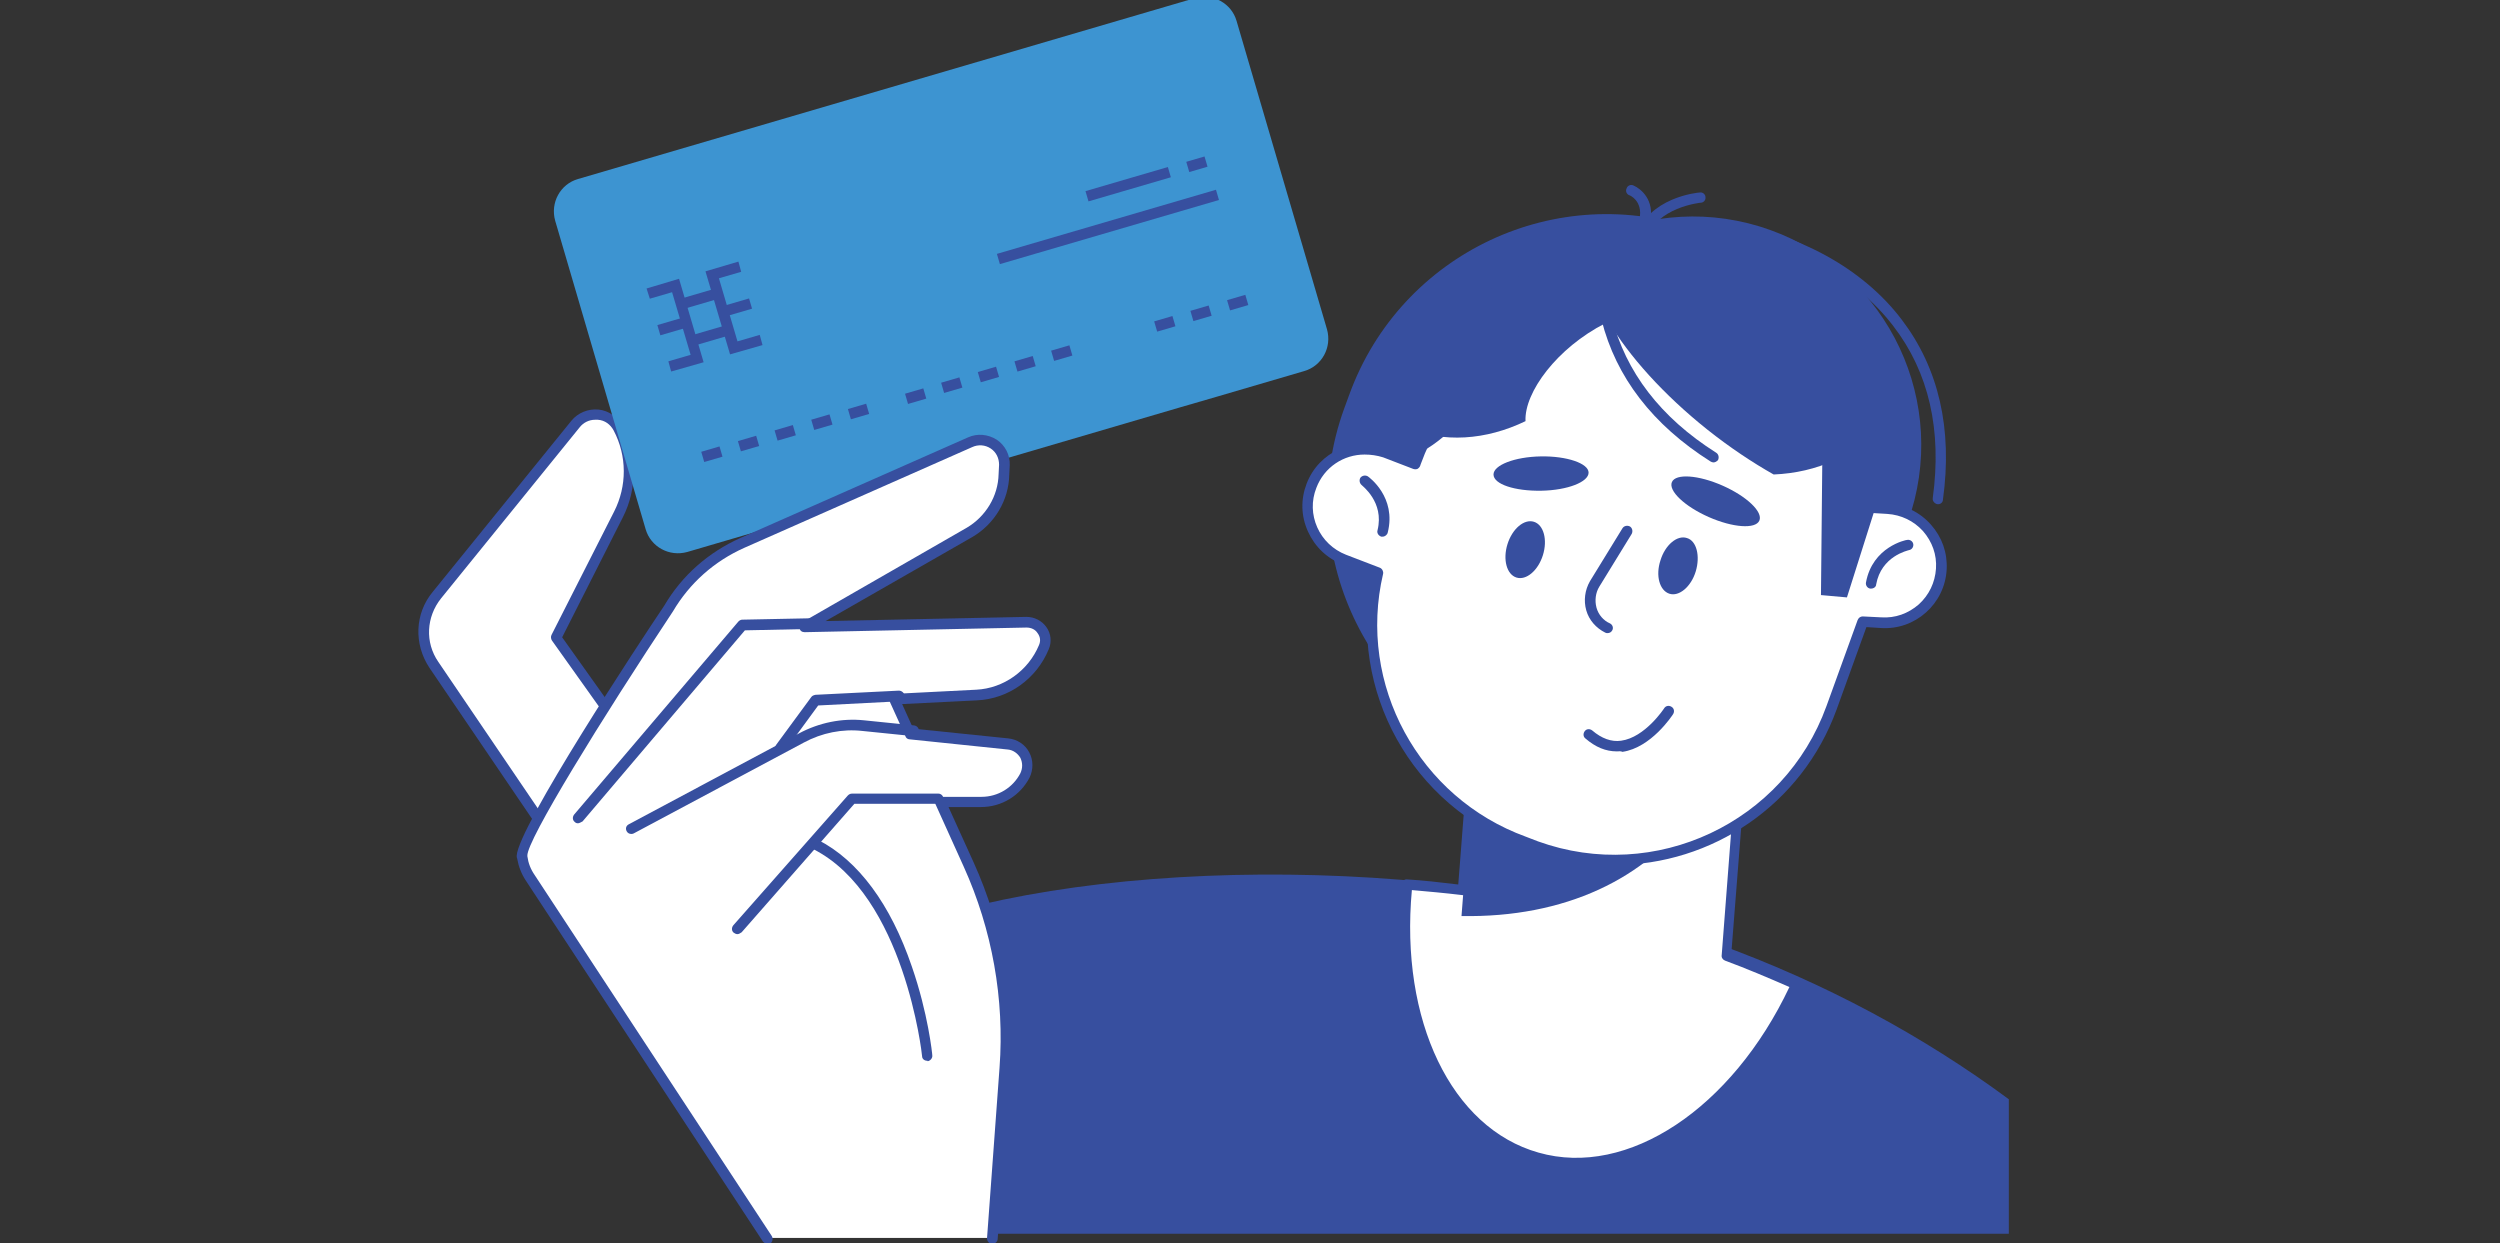 <?xml version="1.0" encoding="utf-8"?>
<!-- Generator: Adobe Illustrator 25.4.1, SVG Export Plug-In . SVG Version: 6.00 Build 0)  -->
<svg version="1.1" id="Layer_1" xmlns="http://www.w3.org/2000/svg" xmlns:xlink="http://www.w3.org/1999/xlink" x="0px" y="0px"
	 viewBox="0 0 539 268" style="enable-background:new 0 0 539 268;" xml:space="preserve">
<rect x="0" y="0" width="539" height="268" fill="#333333" stroke="none"/>
<style type="text/css">
	.st0{fill:#FFFFFF;}
	.st1{fill:#374F9F;}
	.st2{fill:#3D94D1;}
</style>
<desc>Created with Sketch.</desc>
<path class="st0" d="M248.4,328.5v187.6H104.9v-208c0-10.5,8.5-18.9,18.9-18.9h124.5V328.5z"/>
<path class="st1" d="M248.4,517.3H104.9c-0.6,0-1.2-0.5-1.2-1.2v-208c0-11.1,9-20.1,20.1-20.1h124.5c0.6,0,1.2,0.5,1.2,1.2
	c0,0.6-0.5,1.2-1.2,1.2H123.9c-9.8,0-17.8,8-17.8,17.8V515h141.1V328.5c0-0.6,0.5-1.2,1.2-1.2c0.6,0,1.2,0.5,1.2,1.2v187.6
	C249.6,516.8,249.1,517.3,248.4,517.3z"/>
<path class="st0" d="M248,289.2H122.5c-0.3,0-0.5,0-0.7,0c10.1,0.4,18.1,8.6,18.1,18.8l0,0c0,10.2-8,18.4-18.1,18.8
	c0.2,0,0.5,0,0.7,0H248c10.4,0,18.8-8.4,18.8-18.8l0,0C266.8,297.6,258.4,289.2,248,289.2z"/>
<path class="st1" d="M248,328H122.5c-0.2,0-0.4,0-0.5,0l-0.3,0c-0.6,0-1.1-0.5-1.1-1.2c0-0.6,0.5-1.1,1.1-1.2
	c9.5-0.4,17-8.1,17-17.6c0-9.5-7.5-17.3-17-17.6c-0.6,0-1.1-0.5-1.1-1.2c0-0.6,0.5-1.1,1.1-1.2l0.3,0c0.2,0,0.4,0,0.5,0H248
	c11,0,20,9,20,20S259,328,248,328z M130.4,325.7H248c9.7,0,17.7-7.9,17.7-17.7c0-9.7-7.9-17.7-17.7-17.7H130.4
	c6.4,3.3,10.6,10,10.6,17.7C141,315.7,136.7,322.3,130.4,325.7z"/>
<g>
	<g>
		<rect x="126.7" y="346.7" class="st1" width="46.7" height="2.3"/>
	</g>
	<g>
		<rect x="125.9" y="363" class="st1" width="110.8" height="2.3"/>
	</g>
	<g>
		<rect x="125.9" y="379.2" class="st1" width="110.8" height="2.3"/>
	</g>
	<g>
		<rect x="125.9" y="395.5" class="st1" width="84.6" height="2.3"/>
	</g>
</g>
<g>
	<g>
		<path class="st1" d="M148.7,451.9c-0.6,0-1.1,0-1.6-0.2c-5-0.9-8.1-3.4-9.3-7.1c-2.2,0.6-5,1-8.5,1.1l-0.1-2.3
			c3.3-0.1,6-0.5,8.2-1.1c-0.1-0.9-0.1-1.9,0-3c0.3-2.6,1.5-5.3,3.1-6.4c0.9-0.7,1.7-0.8,2.3-0.7c2.3,0.4,4,2.6,3.9,5
			c-0.1,1.3-0.9,4.6-6.6,6.6c1,2.9,3.5,4.7,7.5,5.5c3.9,0.7,8.5-2.3,11.8-6.1c-0.8-1.3-1.3-2.6-1.7-3.5l-0.1-0.1
			c-2.6-5.9-0.9-11.2,2.1-12.7c1.6-0.8,4.1-0.7,5.9,2.4c1.8,3.2,0.8,8.3-2.8,13.3c-0.2,0.3-0.4,0.6-0.6,0.8c2.2,3.1,6,5.4,13.2,2.8
			c2.7-1,4.9-2.7,6.4-4.8c-2.4-3-4.1-6.9-3.9-9.6c0.1-2,1.1-2.9,1.9-3.3c2.6-1.3,4.3-0.8,5.2-0.1c1.6,1.2,2.3,3.6,1.9,6.6
			c-0.3,2-1,4.2-2.2,6.2c0.6,0.6,1.2,1.1,1.8,1.5c3.1,2.1,4.8,1.7,5.3,1.2l1.8,1.5c-0.1,0.1-2.6,3.1-8.3-0.8
			c-0.6-0.4-1.3-0.9-1.9-1.5c-1.8,2.2-4.2,4.1-7.2,5.2c-8.2,3-12.8,0.2-15.5-3.2C157.3,449,152.9,451.9,148.7,451.9z M142.2,434.5
			c-0.1,0-0.3,0.1-0.5,0.2c-1,0.8-2,2.9-2.2,4.8c-0.1,0.7-0.1,1.4-0.1,2c3.2-1.2,4.6-2.9,4.7-4.4
			C144.2,435.7,143.2,434.7,142.2,434.5C142.2,434.5,142.2,434.5,142.2,434.5z M161.4,428.9c-0.2,0-0.5,0.1-0.7,0.2
			c-1.8,0.9-3.2,4.8-1.1,9.7l0.1,0.1c0.3,0.8,0.7,1.6,1.2,2.5c0,0,0,0,0,0c3-4.2,4.1-8.5,2.7-10.8
			C163.1,429.9,162.3,428.9,161.4,428.9z M182.7,430.2c-0.6,0-1.3,0.3-1.9,0.5c-0.1,0.1-0.6,0.3-0.6,1.3c-0.1,1.9,1.1,4.9,2.9,7.4
			c0.8-1.5,1.3-3.1,1.5-4.6c0.3-2.1-0.1-3.8-0.9-4.4C183.3,430.3,183,430.2,182.7,430.2z"/>
	</g>
</g>
<path class="st2" d="M235.8,438.6l0.9,1.5c2.3,3.6,5.9,6.1,10.1,6.8l25.5,4.4L294.2,556h75.3l-26.4-27.8l5.8-22.8
	c3.4-13.6,2.4-27.9-3-40.8l0,0l4.3-26.1c0.8-4.8-1-9.6-4.7-12.7l-23.9-20.4c-2.1-1.8-5.5-0.9-6.4,1.8l-1.1,3.2
	c-1.3,3.8-0.3,8,2.5,10.8l15.1,13.3l-3,16.9l-9.2-12c-4.6-6-11.9-9.2-19.3-8.5l-1.3,0.1l-0.3-0.2c-5.1-3.4-11.4-4.5-17.4-3.1
	l-18.3,4.4l-23.8,0.4C236,432.5,234.1,436,235.8,438.6z"/>
<g>
	<path class="st1" d="M300.4,461.8c-0.4,0-0.8-0.2-1-0.6l-11.1-21.3c-1.8-3.4-5.2-5.6-9-5.8l-16.4-0.9c-0.6,0-1.1-0.6-1.1-1.2
		c0-0.6,0.6-1.1,1.2-1.1l16.4,0.9c4.6,0.2,8.8,2.9,10.9,7l11.1,21.3c0.3,0.6,0.1,1.3-0.5,1.6C300.8,461.7,300.6,461.8,300.4,461.8z"
		/>
</g>
<g>
	<path class="st1" d="M314.1,458.9c-0.4,0-0.8-0.2-1-0.6l-13.9-26.9c-0.3-0.6-0.1-1.3,0.5-1.6c0.6-0.3,1.3-0.1,1.6,0.5l13.9,26.9
		c0.3,0.6,0.1,1.3-0.5,1.6C314.5,458.8,314.3,458.9,314.1,458.9z"/>
</g>
<g>
	<path class="st1" d="M330.7,457.6c-0.5,0-0.9-0.3-1.1-0.8l-1.9-5.1c-0.2-0.6,0.1-1.3,0.7-1.5c0.6-0.2,1.3,0.1,1.5,0.7l1.9,5.1
		c0.2,0.6-0.1,1.3-0.7,1.5C331,457.6,330.8,457.6,330.7,457.6z"/>
</g>
<path class="st0" d="M369.9,518.9l-135-78l-25.2-5.2l17.1,19.2l135,78l0,0C367.4,530.6,370.7,524.8,369.9,518.9L369.9,518.9z"/>
<polygon class="st1" points="209.7,435.7 215.8,442.5 218.6,437.5 "/>
<path class="st1" d="M369.9,518.9l-135-78l-8.1,14l135,78l0,0C367.4,530.6,370.7,524.8,369.9,518.9L369.9,518.9z"/>
<g>
	<path class="st1" d="M361.8,534c-0.2,0-0.4-0.1-0.6-0.2l-135-78c-0.1-0.1-0.2-0.1-0.3-0.2l-17.1-19.2c-0.3-0.4-0.4-0.9-0.1-1.4
		c0.3-0.4,0.8-0.7,1.2-0.6l25.2,5.2c0.1,0,0.2,0.1,0.3,0.1l135,78c0.3,0.2,0.5,0.5,0.6,0.9c0.9,6.5-2.7,12.7-8.8,15.2
		C362.1,534,362,534,361.8,534z M227.5,454l134.4,77.6c4.6-2.1,7.3-6.9,6.9-11.9L234.4,442l-21.6-4.5L227.5,454z"/>
</g>
<path class="st2" d="M302.6,518.1l-25.3,0.6c-8.5,0.2-16.5-4-21.1-11.2l-17.9-27.9c-1.8-2.7-0.6-6.4,2.4-7.7l2.5-1
	c5.2-2.2,11.3-0.7,15,3.7l9.9,11.9c3.1,3.7,7.9,5.5,12.7,4.7l1.8-0.3L302.6,518.1z"/>
<path class="st1" d="M188.1,244.3c1.7,7.5,4.6,14.8,8.3,21.7h236.7V237c-18.4-13.6-39.6-25.1-63.1-33.6
	c-53.8-19.4-133.2-19.1-176.3-3.1c-2.6,5-4.4,10-5.6,15.1V244.3z"/>
<path class="st0" d="M315.5,191.9l2.7-34.5l57.4,4.4l-3.4,44.1c5.1,1.9,10.1,4,15,6.2c-12.3,27-35.4,43.3-55.9,37.4
	c-19.9-5.7-30.9-30.5-28-58.9C307.4,191,311.5,191.4,315.5,191.9z"/>
<path class="st1" d="M339.7,251.9c-2.9,0-5.8-0.4-8.7-1.2c-20.1-5.7-31.9-30.5-28.8-60.1c0.1-0.6,0.6-1.1,1.2-1
	c3.3,0.2,6.9,0.6,11,1.1l2.6-33.3c0-0.6,0.6-1.1,1.2-1.1l57.4,4.4c0.3,0,0.6,0.2,0.8,0.4c0.2,0.2,0.3,0.5,0.3,0.8l-3.4,43.3
	c4.8,1.8,9.6,3.8,14.3,5.9c0.3,0.1,0.5,0.4,0.6,0.6c0.1,0.3,0.1,0.6,0,0.9C377.4,236.7,358,251.9,339.7,251.9z M304.4,191.9
	c-2.6,28.1,8.5,51.3,27.3,56.6c19.2,5.5,41.7-9.5,54.1-35.7c-4.6-2-9.3-4-13.9-5.7c-0.5-0.2-0.8-0.7-0.7-1.2l3.3-43l-55.2-4.3
	l-2.6,33.4c0,0.3-0.2,0.6-0.4,0.8c-0.2,0.2-0.6,0.3-0.9,0.2C311.3,192.5,307.7,192.2,304.4,191.9z"/>
<path class="st1" d="M315.1,197.5l3.1-40.1l36.5,2.8l10.6,14.6C355,189.5,337.3,197.9,315.1,197.5z"/>
<path class="st1" d="M325.2,163.6L325.2,163.6c-30.6-11.1-46.5-44.9-35.4-75.5l1.1-3c11.1-30.6,44.9-46.5,75.5-35.4h0
	c30.6,11.1,46.5,44.9,35.4,75.5l-1.1,3C389.7,158.8,355.9,174.7,325.2,163.6z"/>
<path class="st1" d="M344.9,151.7L344.9,151.7c-25.6-9.2-38.8-37.5-29.6-63l3.4-9.5c9.2-25.6,37.5-38.8,63-29.6h0
	c25.6,9.2,38.8,37.5,29.6,63l-3.4,9.5C398.7,147.7,370.4,160.9,344.9,151.7z"/>
<g>
	<path class="st1" d="M417.9,108.7c-0.1,0-0.1,0-0.2,0c-0.6-0.1-1.1-0.7-1-1.3c2-14.6-0.8-27.1-8.5-37.1
		c-8.1-10.6-21.7-18-36.4-19.9c-0.6-0.1-1.1-0.7-1-1.3c0.1-0.6,0.7-1.1,1.3-1c15.3,2,29.5,9.7,37.9,20.8c8,10.5,11,23.6,8.9,38.8
		C418.9,108.3,418.4,108.7,417.9,108.7z"/>
</g>
<path class="st0" d="M298.6,97.7l6.5,2.5l0.1-0.3c9.3-25.8,37.9-39.2,63.7-29.9l2.6,1c17.5,6.3,29.3,21.5,32.1,38.6l3.3,0.2
	c6.8,0.4,11.9,6.2,11.6,13l0,0c-0.4,6.8-6.2,11.9-13,11.6l-4-0.2c-0.1,0.2-0.1,0.4-0.2,0.6l-6.5,17.9c-9.3,25.8-37.9,39.2-63.7,29.9
	l-2.6-1c-24-8.7-37.2-33.8-31.5-58l-7.3-2.8c-6.3-2.4-9.5-9.5-7.1-15.9C285.2,98.4,292.3,95.2,298.6,97.7z"/>
<path class="st1" d="M348.1,186.5c-5.7,0-11.6-1-17.2-3l-2.6-1c-23.9-8.7-37.7-33.6-32.5-58.4l-6.3-2.4c-3.4-1.3-6-3.8-7.5-7.1
	c-1.5-3.3-1.6-6.9-0.3-10.3c2.6-6.9,10.4-10.4,17.3-7.7l0,0l5.4,2.1c9.8-25.9,38.7-39.2,64.9-29.8l2.6,1c17,6.1,29.4,20.9,32.7,38.6
	l2.4,0.1c3.6,0.2,6.9,1.8,9.3,4.5c2.4,2.7,3.6,6.1,3.4,9.7c-0.4,7.4-6.8,13.1-14.2,12.6l-3.1-0.2l-6.4,17.7
	C388.5,173.6,369,186.5,348.1,186.5z M294.2,98c-4.5,0-8.7,2.7-10.4,7.2c-1.1,2.8-1,5.8,0.2,8.5c1.2,2.7,3.4,4.8,6.2,5.9l7.3,2.8
	c0.5,0.2,0.8,0.8,0.7,1.3c-5.6,23.9,7.7,48.3,30.8,56.7l2.6,1c25.2,9.1,53.1-4,62.2-29.2l6.7-18.5c0.2-0.5,0.6-0.8,1.1-0.8l4,0.2
	c3,0.2,5.8-0.8,8.1-2.8c2.2-2,3.5-4.7,3.7-7.7c0.2-3-0.8-5.8-2.8-8.1c-2-2.2-4.7-3.5-7.7-3.7l-3.3-0.2c-0.5,0-1-0.4-1.1-1
	c-2.9-17.3-14.9-31.7-31.4-37.7l-2.6-1c-25.2-9.1-53.1,4-62.2,29.2l-0.1,0.3c-0.1,0.3-0.3,0.5-0.6,0.7c-0.3,0.1-0.6,0.1-0.9,0
	l-6.5-2.5C296.9,98.2,295.6,98,294.2,98z"/>
<path class="st1" d="M302.9,98.8L302.9,98.8c10.3-2.5,23.4-19.8,31.8-43l0-0.1C324.5,58.3,311.3,75.6,302.9,98.8z"/>
<g>
	<path class="st1" d="M403.4,126.9c-0.1,0-0.1,0-0.2,0c-0.6-0.1-1-0.7-0.9-1.3c1.4-7.7,8.6-9.2,8.9-9.2c0.6-0.1,1.2,0.3,1.3,0.9
		c0.1,0.6-0.3,1.2-0.9,1.3c-0.3,0.1-6,1.3-7.1,7.4C404.5,126.5,404,126.9,403.4,126.9z"/>
</g>
<g>
	<path class="st1" d="M298.1,115.7c-0.1,0-0.2,0-0.3,0c-0.6-0.2-1-0.8-0.8-1.4c1.5-6.1-3.4-9.6-3.4-9.7c-0.5-0.4-0.6-1.1-0.3-1.6
		c0.4-0.5,1.1-0.6,1.6-0.3c0.3,0.2,6.2,4.5,4.3,12.1C299.1,115.3,298.6,115.7,298.1,115.7z"/>
</g>
<path class="st1" d="M342.5,101.9c0,2-4.5,3.8-10.2,3.9c-5.7,0.1-10.3-1.4-10.3-3.5c0-2,4.5-3.8,10.2-3.9
	C337.8,98.3,342.5,99.9,342.5,101.9z"/>
<ellipse transform="matrix(0.404 -0.915 0.915 0.404 121.581 402.78)" class="st1" cx="369.8" cy="108.1" rx="3.7" ry="10.3"/>
<g>
	<path class="st1" d="M346.6,136.5c-0.2,0-0.3,0-0.5-0.1c-2-1-3.5-2.7-4.1-4.8c-0.6-2.1-0.3-4.4,0.8-6.3l7-11.4
		c0.3-0.5,1-0.7,1.6-0.4c0.5,0.3,0.7,1,0.4,1.6l-7,11.4c-0.8,1.3-1,3-0.6,4.5c0.4,1.5,1.5,2.8,2.9,3.4c0.6,0.3,0.8,1,0.5,1.5
		C347.4,136.3,347,136.5,346.6,136.5z"/>
</g>
<g>
	<path class="st1" d="M348.6,162c-2.4,0-4.6-0.9-6.8-2.8c-0.5-0.4-0.5-1.1-0.1-1.6c0.4-0.5,1.1-0.5,1.6-0.1c2,1.7,4.1,2.5,6.2,2.2
		c5.2-0.7,9.3-7,9.3-7c0.3-0.5,1-0.7,1.6-0.3c0.5,0.3,0.7,1,0.3,1.6c-0.2,0.3-4.7,7.2-10.9,8.1C349.4,161.9,349,162,348.6,162z"/>
</g>
<path class="st1" d="M389.3,66.2c8.3,6.6,15,13.7,19.5,20.3c-0.8,1.6-1.8,3.2-3,4.7c-5.6,7-14,10.7-23.4,11.1
	c-4.6-2.6-9.4-5.8-14.2-9.6c-19.1-15.2-29.9-33.5-24.1-40.8C349.9,44.7,370.2,51,389.3,66.2z"/>
<path class="st1" d="M312.5,67.3c-8.8,5.9-13.6,14.2-14.4,22.1c1.5,1.1,3.1,2,4.9,2.7c8.2,3.5,17.4,2.8,25.9-1.3
	c-0.3-6.2,6.8-15.8,17.2-21.1C367.9,58.6,338.9,49.5,312.5,67.3z"/>
<path class="st1" d="M365.6,123.2c-1,3.3-3.6,5.5-5.7,4.8c-2.1-0.7-3-3.9-1.9-7.2c1-3.3,3.6-5.5,5.7-4.8
	C365.8,116.6,366.6,119.9,365.6,123.2z"/>
<ellipse transform="matrix(0.299 -0.954 0.954 0.299 117.692 396.715)" class="st1" cx="328.7" cy="118.3" rx="6.3" ry="4"/>
<g>
	<path class="st1" d="M353.9,52.4c-0.1,0-0.2,0-0.3,0c-0.6-0.2-1-0.8-0.8-1.4c2.5-8.4,13.2-9.5,13.7-9.5c0.6-0.1,1.2,0.4,1.2,1
		c0.1,0.6-0.4,1.2-1,1.2c-0.1,0-9.7,1-11.7,7.9C354.8,52.1,354.4,52.4,353.9,52.4z"/>
</g>
<g>
	<path class="st1" d="M354.6,48.4c-0.1,0-0.1,0-0.2,0c-0.6-0.1-1-0.7-0.9-1.3c0.7-3.8-2.1-5-2.2-5c-0.6-0.2-0.9-0.9-0.6-1.5
		c0.2-0.6,0.9-0.9,1.5-0.6c1.6,0.7,4.5,3.1,3.6,7.6C355.6,48.1,355.2,48.4,354.6,48.4z"/>
</g>
<g>
	<path class="st1" d="M369.4,99.7c-0.2,0-0.4-0.1-0.6-0.2c-12.5-7.9-20.4-18.2-23.5-30.5c-0.2-0.6,0.2-1.2,0.8-1.4
		c0.6-0.2,1.2,0.2,1.4,0.8C350.5,80.2,358,90,370,97.6c0.5,0.3,0.7,1,0.4,1.6C370.1,99.5,369.8,99.7,369.4,99.7z"/>
</g>
<polygon class="st1" points="408.2,97.2 398.2,128.8 392.6,128.3 393,87.9 "/>
<path class="st0" d="M123.6,187.7l-30.1-44.3c-3.1-4.6-2.9-10.7,0.6-15.1l29.9-36.9c2.5-3.1,7.3-2.6,9.1,0.9l0,0
	c3,5.8,3,12.7,0.1,18.6l-13.5,26.6l16.7,23.4L123.6,187.7z"/>
<path class="st1" d="M123.6,188.8c-0.4,0-0.7-0.2-0.9-0.5L92.6,144c-3.4-5.1-3.2-11.7,0.7-16.4l29.9-36.9c1.4-1.7,3.6-2.6,5.8-2.4
	c2.2,0.2,4.2,1.6,5.2,3.6c3.2,6.1,3.2,13.5,0.1,19.6l-13.1,25.9l16.3,22.9c0.2,0.3,0.3,0.8,0.1,1.2l-12.9,26.8
	C124.5,188.5,124.1,188.8,123.6,188.8C123.7,188.8,123.7,188.8,123.6,188.8z M128.3,90.5c-1.3,0-2.5,0.6-3.3,1.6L95.1,129
	c-3.2,4-3.5,9.5-0.6,13.7l29,42.7l11.8-24.4l-16.3-22.9c-0.2-0.3-0.3-0.8-0.1-1.2l13.5-26.6c2.8-5.5,2.8-12-0.1-17.5
	c-0.7-1.3-1.9-2.2-3.4-2.3C128.6,90.5,128.5,90.5,128.3,90.5z"/>
<path class="st2" d="M262.7,85.4L148.2,119c-3.9,1.1-7.9-1.1-9-4.9l-19.5-66.5c-1.1-3.9,1.1-7.9,4.9-9L257.6-0.4
	c3.9-1.1,7.9,1.1,9,4.9L286.1,71c1.1,3.9-1.1,7.9-4.9,9l-26.6,7.8L262.7,85.4z"/>
<g>
	<g>
		<polygon class="st1" points="144.7,80.1 144.1,77.9 148.9,76.5 144.9,63 140.1,64.4 139.4,62.2 146.4,60.1 151.7,78.1 		"/>
	</g>
	<g>
		
			<rect x="141.9" y="69.1" transform="matrix(0.96 -0.281 0.281 0.96 -13.914 43.623)" class="st1" width="6.2" height="2.3"/>
	</g>
	<g>
		<polygon class="st1" points="157.4,76.4 152.1,58.5 159.2,56.4 159.8,58.6 155,60 159,73.6 163.8,72.2 164.4,74.4 		"/>
	</g>
	<g>
		
			<rect x="155.7" y="65.1" transform="matrix(0.96 -0.281 0.281 0.96 -12.22 47.34)" class="st1" width="6.2" height="2.3"/>
	</g>
	<g>
		
			<rect x="146.7" y="63.2" transform="matrix(0.96 -0.281 0.281 0.96 -12.005 44.999)" class="st1" width="8.2" height="2.3"/>
	</g>
	<g>
		
			<rect x="149" y="71.1" transform="matrix(0.96 -0.281 0.281 0.96 -14.129 45.965)" class="st1" width="8.2" height="2.3"/>
	</g>
</g>
<g>
	<rect x="255.9" y="34.2" transform="matrix(0.96 -0.281 0.281 0.96 0.484 73.963)" class="st1" width="4.1" height="2.3"/>
</g>
<g>
	
		<rect x="233.9" y="38.5" transform="matrix(0.96 -0.281 0.281 0.96 -1.331 69.975)" class="st1" width="18.5" height="2.3"/>
</g>
<g>
	<rect x="183" y="87.5" transform="matrix(0.96 -0.281 0.281 0.96 -17.459 55.613)" class="st1" width="4.1" height="2.3"/>
</g>
<g>
	
		<rect x="214.2" y="47.7" transform="matrix(0.96 -0.281 0.281 0.96 -4.106 69.134)" class="st1" width="49.2" height="2.3"/>
</g>
<g>
	
		<rect x="175.1" y="89.8" transform="matrix(0.96 -0.281 0.281 0.96 -18.426 53.485)" class="st1" width="4.1" height="2.3"/>
</g>
<g>
	
		<rect x="167.2" y="92.1" transform="matrix(0.96 -0.281 0.281 0.96 -19.393 51.36)" class="st1" width="4.1" height="2.3"/>
</g>
<g>
	
		<rect x="159.3" y="94.4" transform="matrix(0.96 -0.281 0.281 0.96 -20.362 49.24)" class="st1" width="4.1" height="2.3"/>
</g>
<g>
	
		<rect x="151.4" y="96.7" transform="matrix(0.96 -0.281 0.281 0.96 -21.329 47.114)" class="st1" width="4.1" height="2.3"/>
</g>
<g>
	
		<rect x="226.8" y="74.9" transform="matrix(0.96 -0.281 0.281 0.96 -12.152 67.428)" class="st1" width="4.1" height="2.3"/>
</g>
<g>
	<rect x="218.9" y="77.2" transform="matrix(0.96 -0.281 0.281 0.96 -13.12 65.304)" class="st1" width="4.1" height="2.3"/>
</g>
<g>
	<rect x="211" y="79.5" transform="matrix(0.96 -0.281 0.281 0.96 -14.088 63.183)" class="st1" width="4.1" height="2.3"/>
</g>
<g>
	
		<rect x="203.1" y="81.8" transform="matrix(0.96 -0.281 0.281 0.96 -15.055 61.056)" class="st1" width="4.1" height="2.3"/>
</g>
<g>
	
		<rect x="195.3" y="84.2" transform="matrix(0.96 -0.281 0.281 0.96 -16.023 58.932)" class="st1" width="4.1" height="2.3"/>
</g>
<g>
	<rect x="264.7" y="64" transform="matrix(0.96 -0.281 0.281 0.96 -7.541 77.655)" class="st1" width="4.1" height="2.3"/>
</g>
<g>
	
		<rect x="256.8" y="66.3" transform="matrix(0.96 -0.281 0.281 0.96 -8.508 75.531)" class="st1" width="4.1" height="2.3"/>
</g>
<g>
	<rect x="249" y="68.6" transform="matrix(0.96 -0.281 0.281 0.96 -9.476 73.403)" class="st1" width="4.1" height="2.3"/>
</g>
<path class="st0" d="M214.1,267l2.7-36.8c1.1-15-1.6-30.1-7.8-43.8l-6.1-13.5h8.8c4,0,7.6-2.2,9.4-5.8l0,0c1.5-2.9-0.4-6.4-3.7-6.8
	l-21.2-2.2l-3.4-7.5l17.7-0.9c6.4-0.3,12.1-4.4,14.5-10.3c1.1-2.6-0.9-5.5-3.7-5.4l-47.8,1l35.5-20.4c4.5-2.6,7.3-7.3,7.5-12.5
	l0.1-2c0.1-3.9-3.9-6.5-7.4-4.9L160.2,117c-6.6,2.9-12.2,7.9-15.9,14.2c0,0-32.3,48.6-31.6,53.4l0,0l0,0c0.2,1.6,0.8,3.1,1.7,4.5
	l51.1,77.8H214.1z"/>
<path class="st1" d="M165.5,268.2c-0.4,0-0.7-0.2-1-0.5l-51.1-77.8c-1-1.5-1.6-3.1-1.9-4.8c-0.1-0.2-0.1-0.4-0.1-0.6
	c0.3-6.2,26.4-45.9,31.8-53.9c3.8-6.5,9.5-11.5,16.4-14.6l49.1-21.7c2-0.9,4.3-0.7,6.2,0.5c1.8,1.2,2.9,3.3,2.8,5.5l-0.1,2
	c-0.1,5.6-3.2,10.7-8,13.5L178,133.9l43.3-0.9c1.7,0,3.3,0.8,4.3,2.2c1,1.4,1.2,3.2,0.5,4.8c-2.6,6.3-8.6,10.7-15.5,11l-16.1,0.8
	l2.4,5.3l20.5,2.1c1.9,0.2,3.6,1.3,4.5,3c0.9,1.7,0.9,3.7,0.1,5.4c-2,3.9-6,6.4-10.5,6.4h-7l5.4,11.9c6.3,13.9,9,29.2,7.9,44.4
	l-2.7,36.8c0,0.6-0.6,1.1-1.2,1.1c-0.6,0-1.1-0.6-1.1-1.2l2.7-36.8c1.1-14.8-1.6-29.8-7.7-43.3l-6.1-13.5c-0.2-0.4-0.1-0.8,0.1-1.1
	c0.2-0.3,0.6-0.5,1-0.5h8.8c3.6,0,6.8-2,8.4-5.1c0.5-1.1,0.5-2.2,0-3.3c-0.6-1-1.6-1.7-2.7-1.8l-21.2-2.2c-0.4,0-0.8-0.3-0.9-0.7
	l-3.4-7.5c-0.2-0.3-0.1-0.7,0.1-1.1c0.2-0.3,0.5-0.5,0.9-0.5l17.7-0.9c5.9-0.3,11.2-4.1,13.5-9.6c0.4-0.9,0.3-1.8-0.3-2.6
	c-0.5-0.8-1.4-1.2-2.4-1.2l-47.8,1c-0.6,0-1-0.3-1.1-0.8c-0.1-0.5,0.1-1,0.5-1.3l35.5-20.4c4.1-2.4,6.8-6.8,6.9-11.6l0.1-2
	c0-1.4-0.6-2.7-1.8-3.5c-1.2-0.8-2.7-0.9-4-0.3l-49.1,21.7c-6.5,2.9-11.8,7.6-15.4,13.7c-15.4,23.2-31.6,49.5-31.4,52.7
	c0,0,0,0,0,0.1c0.2,1.5,0.7,2.8,1.6,4.1l51.1,77.8c0.3,0.5,0.2,1.2-0.3,1.6C165.9,268.1,165.7,268.2,165.5,268.2z"/>
<g>
	<path class="st1" d="M124.6,177.5c-0.3,0-0.5-0.1-0.7-0.3c-0.5-0.4-0.5-1.1-0.1-1.6l35.4-41.6c0.2-0.2,0.5-0.4,0.8-0.4l14.8-0.3
		c0.7,0,1.2,0.5,1.2,1.1c0,0.6-0.5,1.2-1.1,1.2l-14.3,0.3l-35,41.2C125.2,177.3,124.9,177.5,124.6,177.5z"/>
</g>
<g>
	<path class="st1" d="M159,201.4c-0.3,0-0.5-0.1-0.8-0.3c-0.5-0.4-0.5-1.1-0.1-1.6l24.7-28c0.2-0.2,0.5-0.4,0.9-0.4h18.6
		c0.6,0,1.1,0.5,1.1,1.1c0,0.6-0.5,1.1-1.1,1.1h-18.1L159.9,201C159.6,201.2,159.3,201.4,159,201.4z"/>
</g>
<g>
	<path class="st1" d="M136.1,179.8c-0.4,0-0.8-0.2-1-0.6c-0.3-0.6-0.1-1.2,0.5-1.5l36.7-19.6c4.3-2.3,9.2-3.3,14-2.8l10.8,1.1
		c0.6,0.1,1.1,0.6,1,1.3c-0.1,0.6-0.6,1.1-1.3,1l-10.8-1.1c-4.4-0.5-8.8,0.4-12.7,2.5l-36.7,19.6
		C136.4,179.8,136.2,179.8,136.1,179.8z"/>
</g>
<g>
	<path class="st1" d="M168.3,162.3c-0.2,0-0.5-0.1-0.7-0.2c-0.5-0.4-0.6-1.1-0.2-1.6l7.5-10.2c0.2-0.3,0.5-0.4,0.9-0.5l18-0.9
		c0.6,0,1.2,0.5,1.2,1.1c0,0.6-0.5,1.2-1.1,1.2l-17.5,0.9l-7.1,9.7C169,162.1,168.6,162.3,168.3,162.3z"/>
</g>
<g>
	<path class="st1" d="M199.9,228.7c-0.6,0-1.1-0.4-1.1-1c0-0.3-3.8-34.6-23.4-44.6c-0.6-0.3-0.8-1-0.5-1.5c0.3-0.6,1-0.8,1.5-0.5
		c8.6,4.4,15.6,13.8,20.2,27.3c3.5,10.1,4.4,18.8,4.4,19.1c0.1,0.6-0.4,1.2-1,1.3C200,228.7,199.9,228.7,199.9,228.7z"/>
</g>
</svg>
